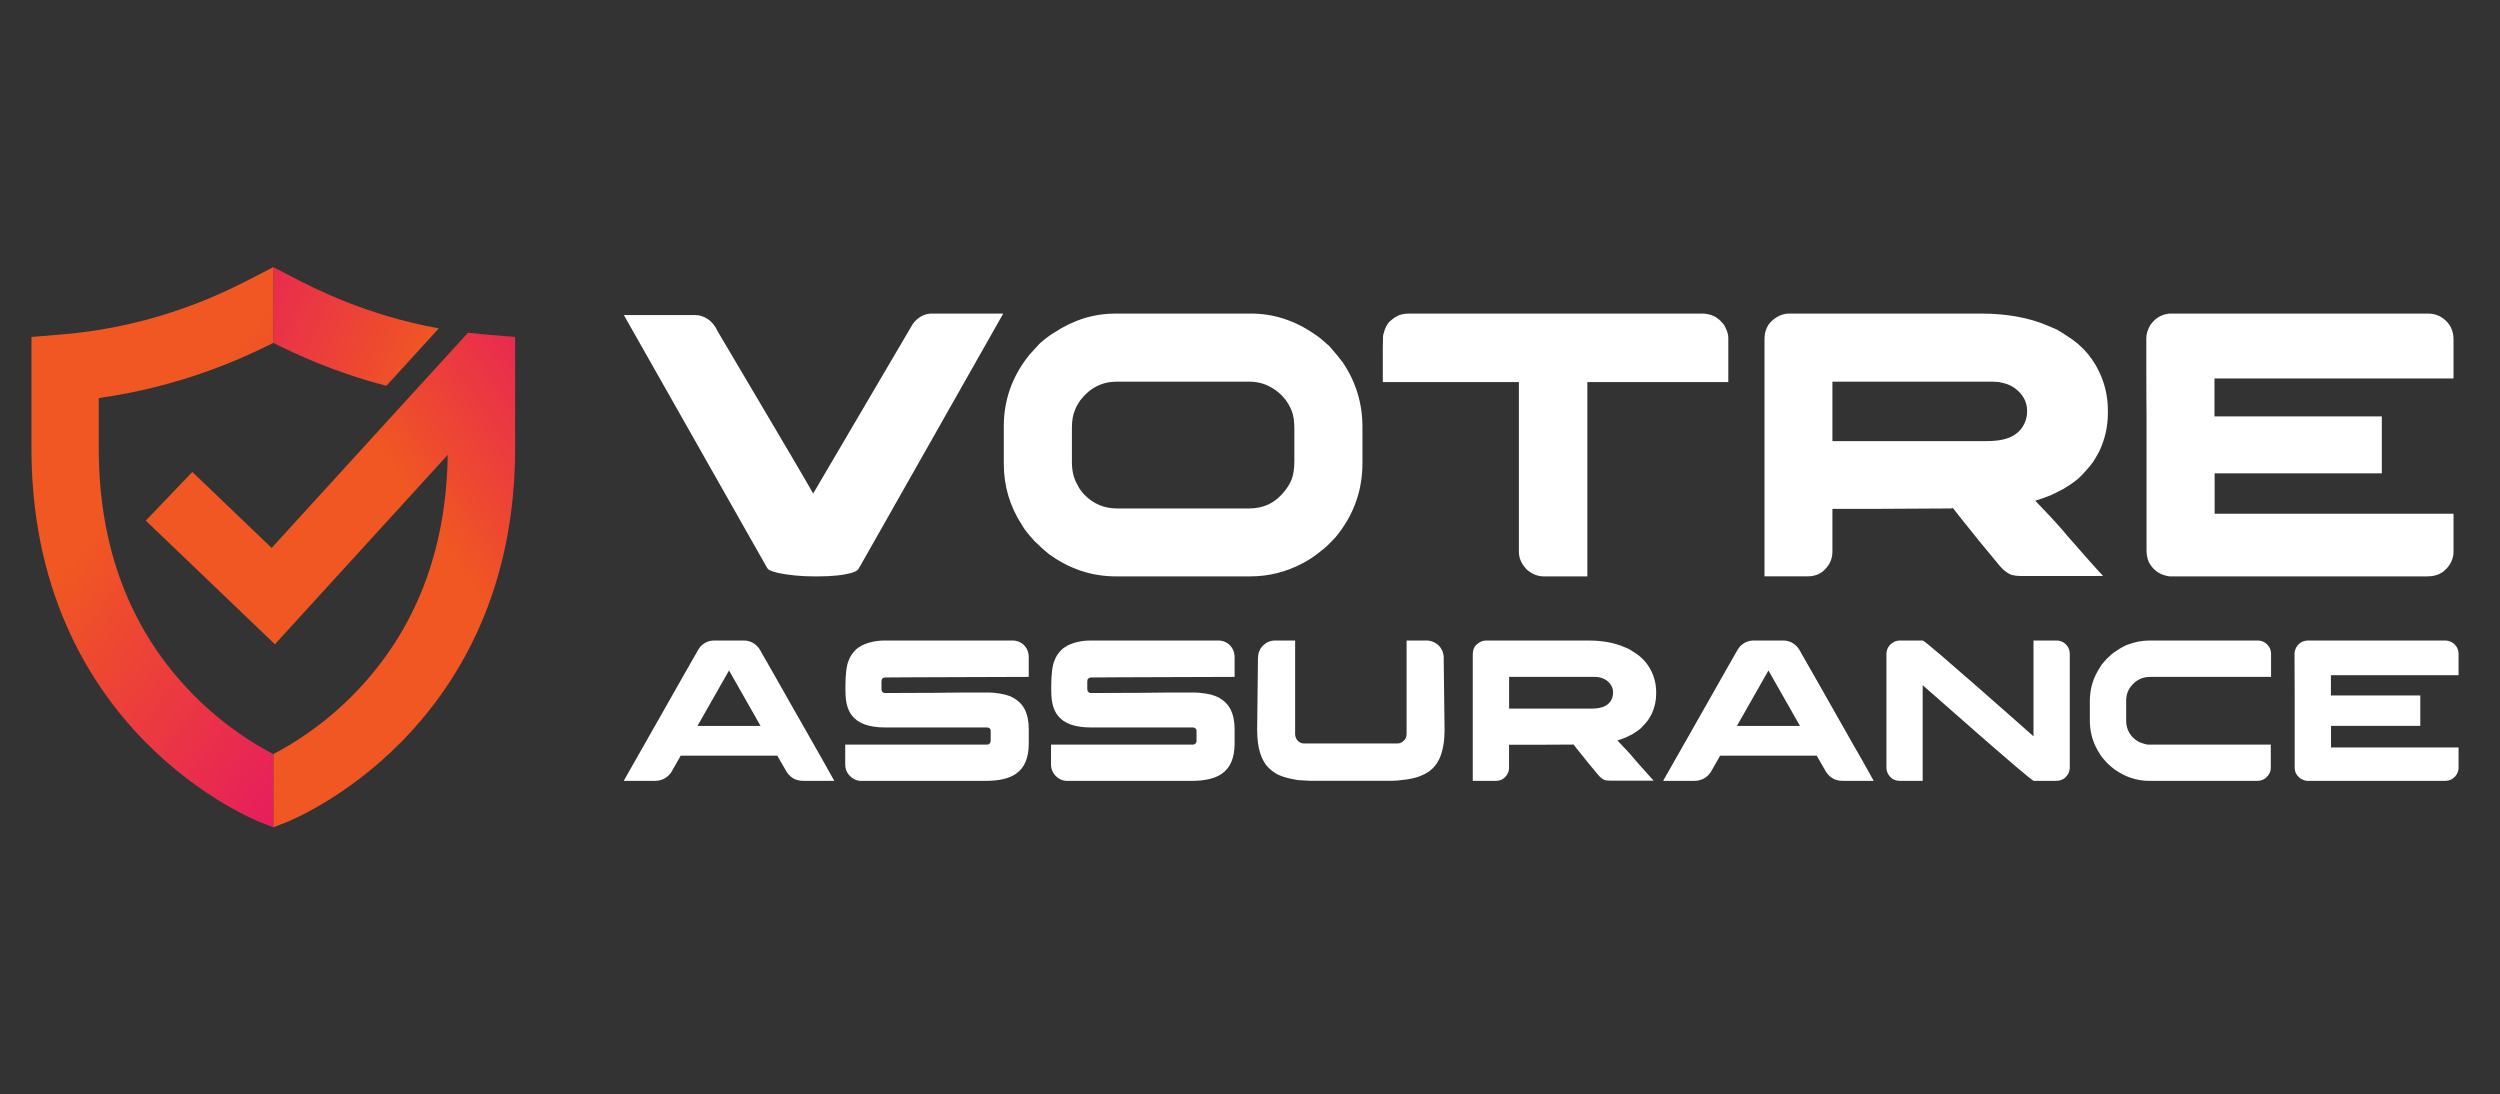 <?xml version="1.0" encoding="utf-8"?>
<!-- Generator: Adobe Illustrator 16.0.0, SVG Export Plug-In . SVG Version: 6.00 Build 0)  -->
<!DOCTYPE svg PUBLIC "-//W3C//DTD SVG 1.1//EN" "http://www.w3.org/Graphics/SVG/1.1/DTD/svg11.dtd">
<svg version="1.1" id="Calque_1" xmlns="http://www.w3.org/2000/svg" xmlns:xlink="http://www.w3.org/1999/xlink" x="0px" y="0px"
	 width="192.5px" height="84.27px" viewBox="0 0 192.5 84.27" enable-background="new 0 0 192.5 84.27" xml:space="preserve">
<rect x="0" y="0" width="192.5" height="84.27" fill="#333333" stroke="none"/>
<g>
	<g>
		<linearGradient id="SVGID_1_" gradientUnits="userSpaceOnUse" x1="38.432" y1="30.471" x2="13.118" y2="20.006">
			<stop  offset="0.222" style="stop-color:#F05722"/>
			<stop  offset="1" style="stop-color:#E51466"/>
		</linearGradient>
		<path fill="url(#SVGID_1_)" d="M29.754,29.706l4.033-4.42c-5.624-1.019-9.613-3.093-11.286-3.963
			c-0.098-0.05-0.188-0.097-0.269-0.14l-1.189-0.614v5.834C22.831,27.305,25.813,28.683,29.754,29.706z"/>
		<linearGradient id="SVGID_2_" gradientUnits="userSpaceOnUse" x1="28.411" y1="43.328" x2="49.447" y2="29.085">
			<stop  offset="0.222" style="stop-color:#F05722"/>
			<stop  offset="1" style="stop-color:#E51466"/>
		</linearGradient>
		<path fill="url(#SVGID_2_)" d="M37.284,25.748c-0.425-0.036-0.841-0.079-1.251-0.126L20.917,42.19l-6.107-5.849l-3.586,3.747
			l9.944,9.521l13.306-14.583c-0.099,7.368-2.487,13.522-7.109,18.301c-2.481,2.564-5,4.058-6.322,4.737V63.7l0.935-0.359
			c0.185-0.071,4.577-1.803,8.927-6.218c2.548-2.588,4.58-5.58,6.037-8.894c1.807-4.11,2.723-8.711,2.723-13.675v-8.609
			L37.284,25.748z"/>
		<linearGradient id="SVGID_3_" gradientUnits="userSpaceOnUse" x1="5.19" y1="30.62" x2="34.038" y2="52.822">
			<stop  offset="0.222" style="stop-color:#F05722"/>
			<stop  offset="1" style="stop-color:#E51466"/>
		</linearGradient>
		<path fill="url(#SVGID_3_)" d="M21.042,58.063c-1.291-0.662-3.736-2.109-6.167-4.578c-4.822-4.898-7.269-11.268-7.269-18.931
			v-3.905c6.313-0.888,10.989-3.012,13.436-4.246v-5.834l-1.189,0.614c-0.083,0.043-0.172,0.09-0.269,0.14
			c-2.002,1.042-7.317,3.806-14.784,4.425l-2.378,0.197v8.609c0,4.964,0.917,9.565,2.725,13.675
			c1.456,3.313,3.486,6.306,6.035,8.894c4.349,4.415,8.742,6.146,8.928,6.218l0.934,0.359V58.063L21.042,58.063z"/>
	</g>
	<g>
		<g>
			<path fill="#FFFFFF" d="M71.728,24.145h5.521C70.295,36.426,66.79,42.614,66.732,42.71l-0.64,1.119
				c-0.077,0.097-0.227,0.183-0.45,0.262c-0.658,0.193-1.521,0.29-2.586,0.29h-0.377c-0.969,0-1.889-0.086-2.76-0.261
				c-0.311-0.078-0.543-0.154-0.697-0.232c-0.087-0.059-0.155-0.14-0.203-0.248l-10.982-19.38h5.504c0.311,0,0.62,0.098,0.931,0.291
				c0.338,0.224,0.61,0.557,0.813,1.002c4.727,7.981,7.167,12.126,7.322,12.437h0.014c5.007-8.534,7.559-12.877,7.656-13.032
				c0.077-0.117,0.189-0.242,0.334-0.377C70.97,24.29,71.342,24.145,71.728,24.145z"/>
			<path fill="#FFFFFF" d="M85.894,24.145h10.415c1.752,0,3.391,0.528,4.911,1.584c0.251,0.154,0.566,0.406,0.943,0.754
				c0.058,0.049,0.121,0.102,0.19,0.16c0.474,0.543,0.817,0.958,1.032,1.25c1.016,1.501,1.523,3.158,1.523,4.968v2.803
				c0,2.142-0.693,4.044-2.077,5.71c-0.437,0.475-0.794,0.814-1.073,1.017c-0.485,0.407-0.985,0.742-1.498,1.003
				c-1.261,0.658-2.585,0.987-3.981,0.987H85.922c-1.87,0-3.594-0.576-5.171-1.729c-0.262-0.203-0.631-0.537-1.105-1.001
				c-0.474-0.514-0.797-0.93-0.972-1.25c-0.92-1.423-1.381-2.982-1.381-4.679v-2.919c0-1.985,0.636-3.787,1.904-5.403
				c0.183-0.213,0.484-0.543,0.899-0.988c0.417-0.358,0.775-0.625,1.076-0.799C82.653,24.634,84.227,24.145,85.894,24.145z
				 M82.537,32.934v2.644c0,0.717,0.15,1.313,0.452,1.787c0.058,0.175,0.233,0.421,0.522,0.742c0.688,0.696,1.521,1.044,2.499,1.044
				h10.185c1.132,0,2.052-0.459,2.759-1.38c0.202-0.261,0.362-0.527,0.479-0.798c0.155-0.378,0.232-0.862,0.232-1.454V33.05
				c0-0.629-0.069-1.099-0.204-1.409c-0.301-0.765-0.804-1.355-1.511-1.772c-0.532-0.321-1.109-0.48-1.729-0.48H85.98
				c-1.124,0-2.053,0.476-2.79,1.423c-0.202,0.291-0.343,0.548-0.421,0.771C82.614,31.941,82.537,32.392,82.537,32.934z"/>
			<path fill="#FFFFFF" d="M108.524,24.145h22.504c0.562,0,1.027,0.17,1.396,0.509c0.202,0.194,0.332,0.354,0.391,0.479
				c0.176,0.34,0.264,0.625,0.264,0.858v3.428h-10.853v14.962h-3.369c-0.478,0-0.923-0.188-1.338-0.565
				c-0.01-0.011-0.02-0.023-0.029-0.045c-0.029-0.028-0.069-0.071-0.115-0.129c-0.281-0.368-0.42-0.745-0.42-1.133V29.419h-10.479
				v-2.673c0-0.688,0.022-1.037,0.06-1.047c0.089-0.386,0.237-0.696,0.451-0.93c0.234-0.203,0.402-0.329,0.508-0.378
				C107.738,24.229,108.081,24.145,108.524,24.145z"/>
			<path fill="#FFFFFF" d="M137.796,24.145h14.733c1.984,0,3.699,0.311,5.144,0.93c0.289,0.116,0.515,0.213,0.681,0.291
				c0.243,0.135,0.498,0.294,0.771,0.479c1.286,0.784,2.203,1.893,2.744,3.326c0.291,0.765,0.437,1.579,0.437,2.44v0.189
				c0,1.036-0.22,2.014-0.653,2.935c-0.136,0.262-0.306,0.553-0.51,0.871c-0.173,0.233-0.382,0.48-0.623,0.742
				c-0.116,0.135-0.232,0.256-0.351,0.363l-0.143,0.145l-0.118,0.087l-0.219,0.175c-0.174,0.126-0.39,0.27-0.654,0.435
				c-0.037,0.02-0.076,0.044-0.115,0.074c-0.261,0.135-0.498,0.256-0.712,0.363c-0.104,0.047-0.208,0.096-0.304,0.145
				c-0.377,0.155-0.775,0.295-1.192,0.421c1.202,1.239,2.023,2.14,2.47,2.701c0.301,0.339,0.598,0.674,0.885,1.003
				c0.556,0.638,1.081,1.233,1.586,1.787c0.155,0.145,0.247,0.247,0.274,0.305h-6.274c-0.359,0-0.641-0.04-0.843-0.117
				c-0.058-0.028-0.111-0.057-0.16-0.085c-0.047-0.03-0.102-0.064-0.16-0.103c-0.204-0.134-0.43-0.362-0.683-0.683
				c-0.92-1.094-1.893-2.291-2.92-3.588l-0.508-0.653c-0.03,0-0.087,0.01-0.175,0.028c-0.602,0-2.406,0.01-5.418,0.03h-3.69v3.298
				c0,0.619-0.265,1.143-0.799,1.568c-0.318,0.224-0.688,0.333-1.104,0.333h-3.326V26.179c0-0.33,0.037-0.59,0.116-0.784
				c0.039-0.117,0.105-0.252,0.203-0.409c0.069-0.095,0.151-0.188,0.247-0.275C136.839,24.334,137.295,24.145,137.796,24.145z
				 M141.096,29.389v4.576h11.899c0.928,0,1.635-0.16,2.12-0.479c0.348-0.223,0.604-0.518,0.771-0.886
				c0.136-0.282,0.203-0.6,0.203-0.958c0-0.708-0.325-1.298-0.974-1.772c-0.099-0.069-0.199-0.126-0.306-0.176
				c-0.029-0.009-0.058-0.023-0.089-0.042c-0.173-0.087-0.439-0.165-0.798-0.233c-0.116,0-0.276-0.01-0.479-0.03H141.096z"/>
			<path fill="#FFFFFF" d="M186.944,24.145c0.629,0,1.142,0.238,1.538,0.712c0.185,0.203,0.317,0.475,0.394,0.813
				c0.029,0.116,0.045,0.281,0.045,0.494v2.978h-18.406v2.919H183.4v4.388h-12.858l-0.015,0.016v3.093h18.378
				c0.011,0,0.016,0.005,0.016,0.014v2.92c0,0.446-0.166,0.862-0.496,1.249c-0.202,0.203-0.349,0.324-0.436,0.365
				c-0.291,0.183-0.648,0.274-1.075,0.274h-19.8c-0.136,0-0.318-0.037-0.553-0.115c-0.492-0.186-0.859-0.513-1.104-0.989
				c-0.114-0.27-0.173-0.561-0.173-0.871V32.193c-0.01-0.494-0.017-2.102-0.017-4.823v-1.336c0-0.321,0.103-0.654,0.306-1.002
				c0.212-0.311,0.467-0.538,0.754-0.684c0.216-0.097,0.372-0.15,0.482-0.159c0.057-0.02,0.143-0.035,0.259-0.044H186.944z"/>
		</g>
		<g>
			<path fill="#FFFFFF" d="M54.994,49.32h2.273c0.46,0,0.846,0.19,1.156,0.574c0.083,0.112,0.186,0.288,0.31,0.528
				c0.021,0.029,0.039,0.061,0.054,0.089c0.047,0.073,0.445,0.773,1.195,2.096c0.212,0.379,0.455,0.807,0.729,1.289
				c1.701,3.004,2.576,4.541,2.622,4.608l0.907,1.621h-2.389c-0.631,0-1.097-0.298-1.396-0.891
				c-0.212-0.362-0.367-0.632-0.465-0.808c-0.083-0.151-0.129-0.232-0.14-0.242h-7.417c-0.01,0-0.022,0.005-0.034,0.019
				c-0.013,0.01-0.022,0.028-0.028,0.062l-0.698,1.224c-0.315,0.425-0.734,0.637-1.256,0.637h-2.366
				c-0.01,0-0.016-0.002-0.016-0.004s0-0.007,0-0.012c1.143-2.022,2.139-3.775,2.987-5.258c0.672-1.187,1.215-2.143,1.628-2.874
				c0.641-1.131,0.978-1.721,1.009-1.768c0.083-0.155,0.17-0.293,0.264-0.412C54.224,49.481,54.581,49.32,54.994,49.32z
				 M56.135,51.625l-2.429,4.272h4.856C56.975,53.116,56.165,51.692,56.135,51.625z"/>
			<path fill="#FFFFFF" d="M68.144,49.32h9.851c0.27,0,0.524,0.09,0.762,0.271c0.306,0.263,0.457,0.604,0.457,1.017v1.513h-0.015
				c-0.723,0.01-2.255,0.015-4.592,0.015c-1.843,0.01-3.269,0.015-4.283,0.015c-1.061,0.01-1.782,0.014-2.164,0.014
				c-0.079,0-0.148,0.028-0.21,0.082c-0.052,0.049-0.077,0.125-0.077,0.222v0.59c0,0.142,0.059,0.236,0.178,0.288
				c0.015,0.005,0.028,0.01,0.039,0.012c0.01,0.003,0.024,0.003,0.039,0.003c2.348-0.01,3.687-0.015,4.018-0.015
				c0.083,0,0.234-0.002,0.45-0.007c0.611-0.011,1.77-0.018,3.476-0.018h0.062c0.223,0,0.521,0.029,0.893,0.086
				c0.27,0.05,0.492,0.104,0.668,0.171c0.558,0.217,0.958,0.563,1.202,1.031c0.212,0.415,0.317,0.925,0.317,1.528v1.11
				c0,1.097-0.322,1.869-0.969,2.318c-0.522,0.375-1.3,0.56-2.335,0.56h-9.597c-0.362,0-0.676-0.152-0.946-0.458
				c-0.191-0.226-0.286-0.494-0.286-0.797v-1.538H76.01c0.123,0,0.207-0.06,0.248-0.179c0.01-0.018,0.016-0.031,0.02-0.046
				c0.003-0.016,0.005-0.028,0.005-0.03v-0.815c0-0.107-0.06-0.186-0.18-0.233c-0.031-0.009-0.062-0.016-0.092-0.016h-7.851
				c-1.242,0-2.095-0.307-2.56-0.923c-0.094-0.115-0.161-0.22-0.202-0.317c-0.051-0.098-0.1-0.219-0.148-0.364
				c-0.042-0.135-0.077-0.301-0.108-0.496c-0.031-0.213-0.046-0.525-0.046-0.938v-0.063c0-0.997,0.085-1.688,0.256-2.063
				c0.088-0.255,0.235-0.491,0.441-0.714c0.115-0.13,0.215-0.221,0.303-0.271c0.301-0.207,0.639-0.349,1.017-0.428
				C67.432,49.358,67.775,49.32,68.144,49.32z"/>
			<path fill="#FFFFFF" d="M83.993,49.32h9.852c0.269,0,0.522,0.09,0.761,0.271c0.304,0.263,0.458,0.604,0.458,1.017v1.513h-0.017
				c-0.725,0.01-2.255,0.015-4.591,0.015c-1.842,0.01-3.269,0.015-4.283,0.015c-1.061,0.01-1.782,0.014-2.164,0.014
				c-0.079,0-0.149,0.028-0.21,0.082c-0.052,0.049-0.078,0.125-0.078,0.222v0.59c0,0.142,0.059,0.236,0.178,0.288
				c0.014,0.005,0.029,0.01,0.037,0.012c0.013,0.003,0.027,0.003,0.041,0.003c2.349-0.01,3.688-0.015,4.017-0.015
				c0.085,0,0.234-0.002,0.451-0.007c0.611-0.011,1.77-0.018,3.476-0.018h0.062c0.224,0,0.52,0.029,0.895,0.086
				c0.268,0.05,0.49,0.104,0.663,0.171c0.562,0.217,0.961,0.563,1.205,1.031c0.211,0.415,0.319,0.925,0.319,1.528v1.11
				c0,1.097-0.325,1.869-0.969,2.318c-0.524,0.375-1.303,0.56-2.336,0.56h-9.597c-0.362,0-0.678-0.152-0.946-0.458
				c-0.193-0.226-0.288-0.494-0.288-0.797v-1.538h10.93c0.124,0,0.207-0.06,0.249-0.179c0.01-0.018,0.02-0.031,0.021-0.046
				c0.004-0.016,0.004-0.028,0.004-0.03v-0.815c0-0.107-0.061-0.186-0.178-0.233c-0.033-0.009-0.062-0.016-0.096-0.016h-7.849
				c-1.244,0-2.096-0.307-2.561-0.923c-0.094-0.115-0.16-0.22-0.202-0.317c-0.052-0.098-0.102-0.219-0.147-0.364
				c-0.042-0.135-0.078-0.301-0.11-0.496c-0.029-0.213-0.045-0.525-0.045-0.938v-0.063c0-0.997,0.086-1.688,0.256-2.063
				c0.089-0.255,0.236-0.491,0.441-0.714c0.115-0.13,0.215-0.221,0.304-0.271c0.299-0.207,0.637-0.349,1.016-0.428
				C83.281,49.358,83.627,49.32,83.993,49.32z"/>
			<path fill="#FFFFFF" d="M100.996,60.126c-0.396-0.016-0.688-0.03-0.876-0.047c-0.145,0-0.438-0.049-0.876-0.148
				c-0.331-0.083-0.585-0.164-0.762-0.246c-0.244-0.11-0.485-0.275-0.728-0.499c-0.638-0.567-0.954-1.569-0.954-3.002l0.063-5.476
				c0-0.366,0.099-0.67,0.301-0.909c0.28-0.317,0.618-0.479,1.017-0.479h1.544v7.227c0,0.087,0.021,0.177,0.062,0.275
				c0.14,0.284,0.352,0.426,0.638,0.426h7.184c0.207,0,0.384-0.093,0.535-0.272c0.108-0.107,0.164-0.281,0.164-0.518v-7.123
				c0-0.005,0-0.01,0-0.013c0-0.002,0.003-0.002,0.013-0.002h1.538c0.175,0,0.347,0.038,0.51,0.114
				c0.323,0.135,0.555,0.37,0.7,0.699c0.045,0.124,0.076,0.25,0.094,0.378c0.046,3.396,0.068,5.306,0.068,5.735
				c0,0.78-0.112,1.457-0.334,2.032c-0.058,0.15-0.142,0.315-0.257,0.496c-0.168,0.249-0.382,0.467-0.634,0.652
				c-0.214,0.134-0.431,0.245-0.652,0.332c-0.222,0.096-0.558,0.182-1.003,0.257c-0.509,0.075-0.935,0.109-1.271,0.109H100.996z"/>
			<path fill="#FFFFFF" d="M114.44,49.32h7.867c1.059,0,1.974,0.165,2.747,0.496c0.152,0.062,0.274,0.111,0.364,0.153
				c0.127,0.073,0.265,0.159,0.409,0.257c0.688,0.417,1.177,1.012,1.469,1.777c0.153,0.407,0.23,0.843,0.23,1.304v0.1
				c0,0.556-0.116,1.075-0.348,1.567c-0.072,0.141-0.163,0.294-0.273,0.466c-0.092,0.125-0.205,0.254-0.331,0.396
				c-0.064,0.071-0.125,0.137-0.188,0.193l-0.078,0.079l-0.063,0.047l-0.115,0.092c-0.094,0.067-0.21,0.145-0.35,0.232
				c-0.021,0.009-0.042,0.024-0.062,0.039c-0.141,0.074-0.267,0.137-0.38,0.193c-0.057,0.028-0.111,0.052-0.165,0.077
				c-0.2,0.084-0.412,0.16-0.634,0.226c0.641,0.663,1.08,1.145,1.318,1.443c0.16,0.181,0.318,0.358,0.472,0.536
				c0.297,0.34,0.578,0.658,0.848,0.954c0.081,0.077,0.132,0.131,0.147,0.162h-3.354c-0.19,0-0.341-0.019-0.449-0.062
				c-0.032-0.017-0.06-0.032-0.084-0.047c-0.027-0.018-0.056-0.033-0.086-0.054c-0.108-0.073-0.229-0.195-0.364-0.364
				c-0.491-0.584-1.013-1.225-1.561-1.917l-0.271-0.348c-0.016,0-0.047,0.004-0.094,0.014c-0.32,0-1.286,0.005-2.892,0.015h-1.973
				v1.763c0,0.332-0.141,0.608-0.427,0.838c-0.171,0.117-0.367,0.178-0.589,0.178h-1.777v-9.722c0-0.175,0.022-0.314,0.063-0.417
				c0.02-0.064,0.057-0.135,0.11-0.218c0.036-0.052,0.079-0.103,0.13-0.146C113.929,49.42,114.173,49.32,114.44,49.32z
				 M116.201,52.121v2.442h6.354c0.496,0,0.873-0.086,1.132-0.257c0.187-0.117,0.324-0.275,0.411-0.472
				c0.072-0.149,0.108-0.32,0.108-0.514c0-0.376-0.173-0.691-0.52-0.945c-0.053-0.037-0.106-0.068-0.163-0.094
				c-0.017-0.005-0.032-0.013-0.045-0.022c-0.095-0.046-0.236-0.088-0.428-0.124c-0.062,0-0.148-0.005-0.254-0.015H116.201z"/>
			<path fill="#FFFFFF" d="M135.031,49.32h2.271c0.463,0,0.846,0.19,1.155,0.574c0.085,0.112,0.188,0.288,0.312,0.528
				c0.021,0.029,0.039,0.061,0.052,0.089c0.049,0.073,0.447,0.773,1.197,2.096c0.212,0.379,0.455,0.807,0.729,1.289
				c1.702,3.004,2.575,4.541,2.624,4.608l0.904,1.621h-2.39c-0.629,0-1.095-0.298-1.395-0.891c-0.213-0.362-0.368-0.632-0.466-0.808
				c-0.084-0.151-0.129-0.232-0.139-0.242h-7.418c-0.01,0-0.022,0.005-0.034,0.019c-0.013,0.01-0.021,0.028-0.027,0.062
				l-0.699,1.224c-0.313,0.425-0.732,0.637-1.255,0.637h-2.366c-0.014,0-0.017-0.002-0.017-0.004s0-0.007,0-0.012
				c1.142-2.022,2.139-3.775,2.987-5.258c0.673-1.187,1.215-2.143,1.629-2.874c0.641-1.131,0.976-1.721,1.008-1.768
				c0.083-0.155,0.174-0.293,0.264-0.412C134.26,49.481,134.616,49.32,135.031,49.32z M136.171,51.625l-2.429,4.272h4.856
				C137.012,53.116,136.201,51.692,136.171,51.625z"/>
			<path fill="#FFFFFF" d="M146.302,49.32h1.746c0.057,0,0.522,0.373,1.396,1.123c0.873,0.751,1.856,1.604,2.952,2.565
				c1.094,0.959,2.063,1.813,2.911,2.562l1.273,1.127V49.32h1.745c0.369,0,0.653,0.144,0.86,0.435
				c0.125,0.173,0.188,0.374,0.188,0.597v8.728c0,0.346-0.147,0.636-0.442,0.869c-0.081,0.051-0.175,0.096-0.288,0.131
				c-0.07,0.031-0.203,0.047-0.396,0.047h-1.636c-0.064,0-0.534-0.376-1.412-1.123c-0.878-0.752-1.868-1.606-2.963-2.564
				c-1.098-0.961-2.069-1.816-2.919-2.565l-1.271-1.116v7.369h-1.698c-0.254,0-0.462-0.052-0.621-0.155
				c-0.192-0.129-0.328-0.306-0.412-0.525c-0.042-0.111-0.06-0.228-0.06-0.351v-8.722c0-0.35,0.139-0.632,0.425-0.845
				C145.858,49.389,146.063,49.32,146.302,49.32z"/>
			<path fill="#FFFFFF" d="M165.51,49.32h8.31c0.384,0,0.683,0.165,0.906,0.496c0.099,0.171,0.146,0.349,0.146,0.535v1.77h-9.315
				c-0.6,0-1.09,0.243-1.475,0.729c-0.243,0.321-0.366,0.68-0.366,1.077v1.589c0,0.477,0.169,0.895,0.507,1.26
				c0.16,0.149,0.288,0.25,0.388,0.303c0.093,0.059,0.196,0.108,0.311,0.139c0.219,0.077,0.382,0.116,0.495,0.116h9.434v1.791
				c0,0.285-0.126,0.544-0.38,0.774c-0.195,0.152-0.412,0.228-0.65,0.228h-8.325c-0.951,0-1.841-0.293-2.668-0.877
				c-0.141-0.098-0.336-0.268-0.59-0.503c-0.263-0.287-0.442-0.509-0.536-0.667c-0.153-0.239-0.27-0.445-0.349-0.623
				c-0.288-0.601-0.436-1.272-0.436-2.016v-1.427c0-0.813,0.177-1.546,0.529-2.195c0.095-0.186,0.22-0.398,0.38-0.639
				c0.042-0.046,0.087-0.098,0.131-0.154c0.078-0.093,0.167-0.193,0.266-0.302c0.273-0.27,0.495-0.456,0.666-0.559
				c0.29-0.207,0.578-0.374,0.862-0.498C164.339,49.435,164.925,49.32,165.51,49.32z"/>
			<path fill="#FFFFFF" d="M188.256,49.32c0.335,0,0.61,0.128,0.822,0.378c0.099,0.111,0.168,0.255,0.208,0.436
				c0.017,0.063,0.023,0.148,0.023,0.264v1.592h-9.829v1.559h6.883v2.343h-6.864l-0.01,0.007v1.653h9.813
				c0.007,0,0.007,0.003,0.007,0.007v1.56c0,0.24-0.086,0.459-0.263,0.668c-0.108,0.106-0.186,0.173-0.232,0.193
				c-0.155,0.096-0.348,0.147-0.574,0.147h-10.572c-0.073,0-0.172-0.021-0.297-0.063c-0.263-0.098-0.462-0.274-0.59-0.528
				c-0.062-0.145-0.091-0.298-0.091-0.464v-5.454c-0.006-0.265-0.01-1.121-0.01-2.576v-0.714c0-0.173,0.056-0.348,0.164-0.536
				c0.112-0.163,0.247-0.284,0.404-0.364c0.113-0.05,0.198-0.081,0.254-0.085c0.032-0.01,0.079-0.017,0.141-0.021H188.256z"/>
		</g>
	</g>
</g>
</svg>
